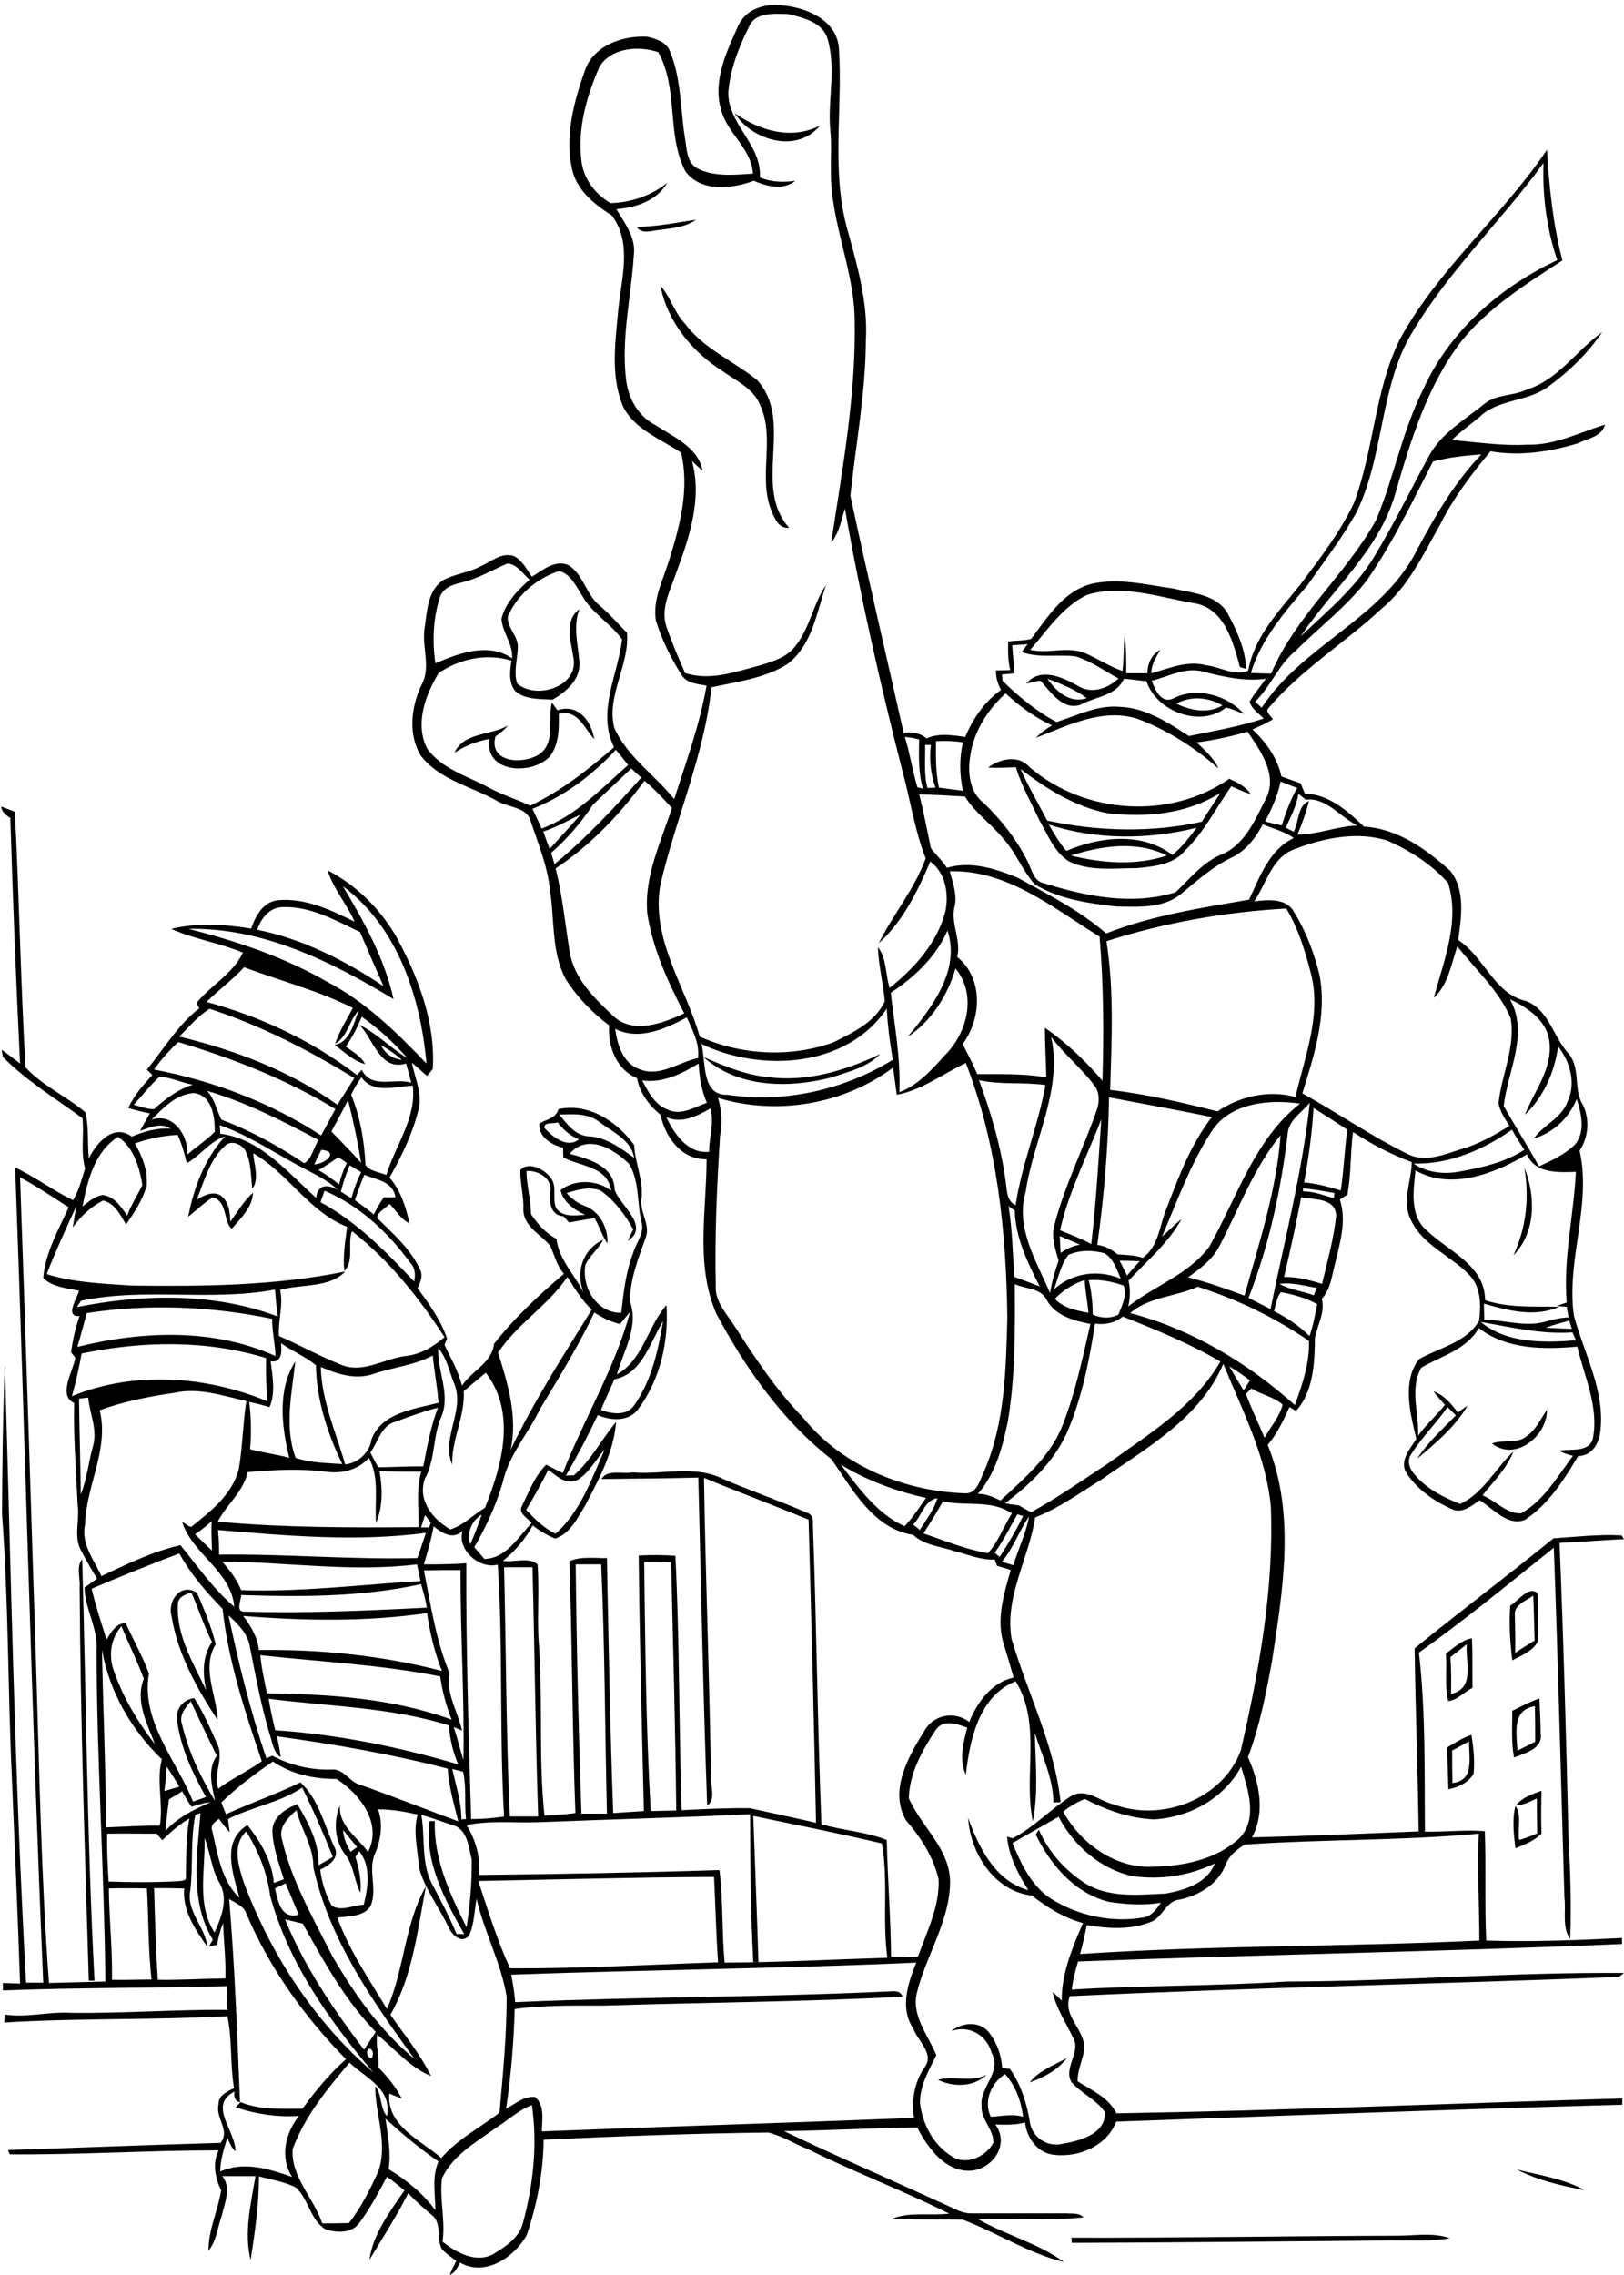 <?xml version="1.0" encoding="utf-8"?>
<!-- Generator: Adobe Illustrator 21.0.2, SVG Export Plug-In . SVG Version: 6.00 Build 0)  -->
<svg version="1.2" baseProfile="tiny" id="Layer_1" xmlns="http://www.w3.org/2000/svg" xmlns:xlink="http://www.w3.org/1999/xlink"
	 x="0px" y="0px" viewBox="0 0 567 794" overflow="scroll" xml:space="preserve">
<path d="M488,780.3c6,0,12.4-1.2,18.2,0.9c-8,1.3-16.1,0.6-24.2,0.8c-35.9,0.3-71.8,0.7-107.8,0.8l-0.1-1.8
	C412.1,781.1,450,780.4,488,780.3 M529.6,757.2c7.9,2,16.4,3.2,23.6,7.2C545.2,762.9,536.9,761,529.6,757.2 M327.5,725.9
	c5.4-1.6,11.5,1.1,17-1.8C340,728.5,332.8,728.5,327.5,725.9 M359.5,726.8c3.2-4.1,8.5-6,13-8.5
	C369.3,722.5,364.4,725.1,359.5,726.8 M529.3,630.1c2.2-2.8,5.7-3.9,8.9-5.1c-0.1,5-0.2,10,0,15c-2.5,2.5-5.9,3.8-9.1,5.1
	c-0.6-4.9-1.2-10,0-14.8c2.3,3.4,0.7,8,1.3,11.9c2.1-0.6,4.2-1.4,6.3-2.3c0-4.1-0.2-8.1-0.1-12.2
	C534.1,628.8,531.8,630.1,529.3,630.1 M507,611c0,3.8,0,7.5,0.1,11.3c7.8-0.8,5.7-8.8,5.8-14.5C511,608.8,509,609.9,507,611
	 M505.1,610c2.8-1.7,5.5-3.4,8.6-4.5c0.8,4.4,1.2,9,0.8,13.5c-1.7,3.2-5.4,4.8-8.8,5.5C505.5,619.7,505.5,614.8,505.1,610
	 M529.8,611c2.1-1,4.1-2,6.2-3.1c0-4.1,0-8.3-0.1-12.4C527.8,596.7,529.5,604.9,529.8,611 M528,597.1c3.1-1.5,6.2-3.2,9.5-4.3
	c0.1,4.1,0.4,8.1,0.4,12.2c0.9,5.3-5.4,6.9-9.3,8.4C527.6,608,528,602.6,528,597.1 M506.4,578.4c0.3,4.3,0.3,8.6,0.2,12.8
	c8.5-1.8,5-11.1,5.5-17.3C510.1,575.5,508.2,576.9,506.4,578.4 M504.8,577.1c2.9-2,5.5-4.7,9.1-5.3c0.3,5.8,0.1,11.5,0.2,17.3
	c-2.9,1.4-5.4,4.4-8.5,4.6C504.3,588.3,505.3,582.5,504.8,577.1 M528.9,563.9c0.1,4.3,0.2,8.7,0.1,13c2.2-1.5,4.5-2.9,6.8-4.3
	c-0.2-5.2-0.2-10.5-0.5-15.7C532.8,558.8,528.4,560.1,528.9,563.9 M527.3,560.4c2.8-1.6,6.6-7.3,9.6-4.2c0.2,5.6,0.2,11.2,0,16.8
	c-1.8,3.3-5.7,4.8-8.9,6.5C527.2,573.1,526.8,566.6,527.3,560.4 M62.1,560c-0.6,10.8,5.4,20.5,9.9,30c-1.3-5.7-1.4-11.9,2-16.9
	c-2.8-5.6-4.7-11.6-7.2-17.3C64.8,556.5,62.1,557.3,62.1,560 M59.9,564.1c-1.6-5.4,3.4-12,8.9-8.1c2.5,5.8,5,11.7,6.5,17.9
	c-5.1,8.4,0.4,17.7,0.7,26.5C68.8,589.4,62,577.3,59.9,564.1 M27.8,554c0.3-3.2-1.3-7.2,0.9-9.8c1.4,49,1.7,98.1,4.3,147.1
	c-0.5,0-1.5,0-2,0C29.6,645.5,28.1,599.7,27.8,554 M533.1,501.2c3.2-2.3,4.9-6,7-9.2c0.2,9.1-11,18.3-19.2,11.8
	C524.9,502.3,529.7,504.1,533.1,501.2 M532.2,407.5c4,9.8,4.1,22.7-3.8,30.6C532.9,428.5,534,418,532.2,407.5 M267.9,375.9
	c13.6,1.9,27.2-2.2,39.4-8c-4.6,4.7-11.2,6.2-17.2,8.2c-14.8,3.8-32.6,3.6-44.5-7.2C252.8,372.1,260.1,375.1,267.9,375.9
	 M373.9,298.6c10.9,2.7,22.8,3.6,33.5,0C396.9,293.3,384.6,295.2,373.9,298.6 M366.2,287.8c1.8,3.2,3.7,6.4,6.1,9.2
	c11.5-5,26.5-6.7,37,1.4c3.4-2.7,5.9-6.1,8.5-9.5C401,293.1,382.8,293.2,366.2,287.8 M356.3,268.4c2.7,6.1,6.2,12,9.3,18
	c17.7,3.8,36.3,4.3,54,0.4c2.1-3.4,4.4-6.7,6.5-10.1c-11.7,7.5-26.1,8.7-39.6,7.1C375.2,281.5,365.3,275.3,356.3,268.4 M345,267.9
	c4.1-3.1,10.5-4.5,14.3-0.3c19.1,16.6,49.1,18.7,69.9,4.2c2.7,1.3,5.7,2.6,7.4,5.3c-2.3-0.6-4.5-1.7-6.7-2.7
	c-5.3,7.5-9.4,15.9-16.1,22.4c-4,5-10.9,5.6-16.8,6.2c-7.9,0-16.3,1.2-23.7-2.3c-5.3-3.3-7.5-9.4-10.5-14.6
	c-2.8-6-6.2-11.9-8.1-18.3C351.5,267.9,348.3,268.1,345,267.9 M192.7,245.2c0.5,0.7,1.4,2,1.9,2.7c7.3-2.4,11.8,3.7,12.9,10.1
	c-3.6-3.9-5.8-10.6-12.4-8.8c0.1,5.1,0.1,10.5-3.1,14.8c-6.2,6.7-23,5.9-21.1-6.1c-4.4,0.8-8.5,2.4-12.2,4.8
	c3.2-7.2,12.7-5.9,18.7-9.5c-1.3,1.5-2.8,2.8-4.4,3.8c-2.6,9.6,10.6,10,15.9,5.8C194,258.4,191.1,250.9,192.7,245.2 M230.6,99.8
	c3.6,3.9,4.8,9.3,8.5,13.1c6.5,8.8,17,13.1,25.2,19.7c13.2,14.5-1.8,37,11.2,51.6c-3.5,0.4-5-3.1-6.1-5.8c-4.9-11.8,1.4-25.3-4-37
	c-2.3-5.8-8.3-8.4-13-11.8C241.8,123,233,112.3,230.6,99.8 M222.3,79.2c7-0.1,13.9-1.5,20.7-2.5c-3.8,2.7-8.6,3-13.1,3.6
	C227.4,80.5,224.1,81.9,222.3,79.2 M256.5,39.5c8.6,6.1,19.9,9.5,29.8,4.3C278.3,53.7,262.6,49.1,256.5,39.5 M134.6,739.5
	c0.8,5.8,2,11.7,1.1,17.6c6.3,3.8,11.9,8.4,16.3,14.3c0-5.7-1.3-11.5,1.1-17C146.5,749.9,140.5,744.8,134.6,739.5 M173.4,742.5
	c-7,5.1-15.3,9.6-19.1,17.8c-0.9,7.3,1.3,14.7,0.2,22.1c4.7,3.7,11.4,7.5,17.4,4.5c4.4-2.6,9.4-5.8,10.7-11.1
	c3.6-13.3,5.1-27.4,3.1-41.1C181.1,736.5,177.5,739.9,173.4,742.5 M345.9,738.8c3.7-0.2,7.6-1.1,11.3,0c-0.7-5.5-2.6-10.8-6.3-14.9
	C346.1,727,343.3,733.3,345.9,738.8 M102.2,750c-0.8,9.7,7.4,17.2,10.3,26c3.1,0,6.2,0,9.3-0.1c4.3-5.4,7.3-11.6,10.2-17.8
	c3.6-9.8-1-20-1-30c2.5,3,1.5,7.5,4.1,10.5c1.9-9.6-7.4-13.3-13.1-18.7C114.3,729.1,106.4,738.6,102.2,750 M129.1,715
	c-1.7,0.3-0.8,3.8,0.7,3.3C130.4,717.3,130.4,715.5,129.1,715 M178.5,689.2c0.6,3.2,1.1,6.4,1.4,9.6c43.1-1.9,86.3-1.7,129.5-3.7
	c2.1,0,4.9-0.8,5.7,1.8c-34.7,1.8-69.4,2-104.2,3.1c-10.4,0-20.8-0.2-31.2,1.2c-0.3,11.6-1.3,23.3-3,34.8c3.2-1.7,6.3-4.5,10.1-4.1
	c3.5,2.8,2.4,8,2.4,12c43.3-1.7,86.6-3,129.9-4.7c-0.9-6,0.1-12.4,3.6-17.5c3.8-4.8-2.3-9.3-3.9-13.8c-4.7-7.1-1.8-15.7,1.1-22.9
	C272.9,687.1,225.7,687.5,178.5,689.2 M99.5,669.9c6.8,16.5,16.9,31.4,27.6,45.5c1.4-2.1,2.7-4.1,4.1-6.2
	c-10.7-11-18.1-24.5-25.5-37.8C103.7,670.9,101.6,670.4,99.5,669.9 M80,662.8c2,23.6,2.8,47.3,3.8,71c-1.8-0.6-2.3-2-1.9-3.8
	c-9.5,4.8,0.5,13.8,0.3,20.9c-1.4-1.3-2.1-3.1-2.8-4.8c-1.2,3.8-2.5,7.7-2.5,11.8c8.3-3.7,17.1-0.9,25.1,1.9
	c-4.4-6.8-2.4-15.3,2.4-21.3c-7.5,0.5-15-0.6-22.1-3c0.5-0.6,1.1-1.2,1.7-1.8c6.8,2.8,14.4,2.3,21.6,2.3c4.5-6.2,9.4-12.2,15.2-17.3
	C106.3,704,94.1,686.9,86,667.9C85.1,665.2,82.2,664.2,80,662.8 M38,659.1c0.1,10.7,1.3,21.3,1.1,31.9c4.6,0.1,9.2-0.1,13.8-0.1
	c-1.2-10.6-1-21.2-1.6-31.8C46.9,659,42.5,659,38,659.1 M96,659.1c1.1,4.5,2,10.8,8.3,9.2c-1.5-3.7-3.1-7.3-4.6-11
	C98.5,657.9,97.3,658.5,96,659.1 M167,656.5c3.4,10.3,6.6,20.8,11.1,30.5c24.2,0.1,48.4-1.3,72.6-2.1c-0.7-9.9-0.9-19.9-1.4-29.8
	C221.9,655.2,194.4,656,167,656.5 M71.4,641.5c0.4,11.1-2.9,23.1,3.5,33c2.4-5.3,4.9-11.7,1.8-17.2
	C73.8,652.4,73.5,646.7,71.4,641.5 M434.6,643.8c-2.8,1.7-5.5,3.9-6.7,7c-2.5,6.7-9.3,10.8-16,12.2c-4.5,0.3-5.8,5.6-9.4,7.5
	c-7.3,3.2-15.4,2.7-23.1,1.4c-0.6,3.4-1.4,6.8-2.3,10.1c46.3-3.1,93-2.5,139.4-4.7c0-12.4-0.8-24.9-0.2-37.3
	C489.1,642.5,461.8,641.9,434.6,643.8 M85.1,657c9.5,25.4,24.8,48.7,45.3,66.4c-15.5-18.2-29.8-38.5-36.1-61.8
	c-1-8-4.1-15.5-8.3-22.4C80.9,643.9,83.3,651.4,85.1,657 M119.8,638.7c0.1,2.8,1.2,5.3,2.6,7.6c0.8-0.5,1.5-1.1,2.3-1.6
	C123,642.7,121.4,640.7,119.8,638.7 M56.7,642.3c-0.7-0.8-1.3-1.5-2-2.3c-5.8,0-11.5-0.1-17.3,0c-0.1,5.6,0.2,11.1,0.5,16.7
	c8,0.3,16.1,0.3,24.1-0.1c1-0.2,3.2,0.1,2.9-1.6c0.1-6.8,0-13.6,1.2-20.3C62.6,636.8,59.5,639.4,56.7,642.3 M353.5,643.3
	c3,7.3,6.7,15.1,13.6,19.5c9.5,5.9,21.3,8.4,32.4,6.4c2.7-0.6,4.4-3,5.8-5.1c-6,1-12.1,0.6-18.1-0.3c-11.9-2.9-20.4-12.9-25.6-23.5
	c0.4-0.6,0.8-1.2,1.1-1.7c3.3,7.8,9.4,14.5,16.6,19c8.4,4.9,18.5,3.7,27.7,3.3c6.7-1.2,14.5-3.6,17.1-10.5
	c-8.9,4.3-18.9,5.8-28.7,4.4c-11.2-2.4-20.6-10.7-25.8-20.7C364.4,637.1,358.9,640.1,353.5,643.3 M188,636c-8.4,0.3-16.9-0.7-25.1,1
	c3.2,5.2,4.9,11.2,4.4,17.4c28-0.3,55.9-0.8,83.9-1.7c1.3,10.7,0.8,21.5,1.8,32.3c18.9-0.1,37.8-1.1,56.8-1.7
	c-1.8-13.2,0.4-27-1.9-39.9c-14.9-3.5-30-6.5-44.9-9.6c0.6,17,1.3,34,1.8,51l-1.8,0c-0.9-17.2-1.1-34.4-1.1-51.6
	C237.3,634.4,212.6,635,188,636 M147.1,633.4c1.4,7.9-0.1,16.5,3.6,23.9c3.1,5.8,6.2,11.6,8.7,17.7c0.7,0,2,0,2.7,0.1
	c-6.8-12.1-14-25.1-12.1-39.5c0.4,0,1.4,0,1.8,0c-0.4,13.3,5.3,25.5,11.1,37.1c1.2-7.8,1.9-15.8,1.8-23.7c-1.1-4.3-1.5-10.7-6.7-12
	C154.4,635.8,150.8,634.5,147.1,633.4 M68.2,633.5c-1.8,8.7-0.7,17.7-1.8,26.5c-1.3,7.3,5.3,12.6,6,19.5c-4.2-6-8.8-12.7-8.1-20.4
	c-3.5-0.1-7-0.1-10.5-0.1c0.3,10.7,0.6,21.3,1.3,32c7.9,0.1,15.7-0.4,23.6-0.5c0.2-6.5-0.6-12.9-0.8-19.3c-1,2.4-1.7,5-2.1,7.6
	c-0.7,0.1-2.1,0.4-2.8,0.5c0.3-0.6,1-1.7,1.3-2.3c-8.1-13.2-5.5-29.6-4.3-44.2C69.5,632.9,68.6,633.3,68.2,633.5 M98.4,641.8
	c3.3,14.5,10.8,27.4,17.4,40.5c7.7,13.4,16.9,26.4,28.9,36.3c-14.8-20.4-29.8-41.8-35.3-66.9c0.1-7.2-4.3-13.2-5.9-19.9
	C100.7,634.3,97.2,637.7,98.4,641.8 M132,631.5c1.8,5,1,10.5-1,15.3c-2.7,5.8,0.9,12.5-1.6,18.4c-2.4,3.9-7.6,3.5-11.6,4.1
	c4.1,11.5,11.1,21.5,17.3,31.9c6.1-13.8,6.1-29.7,13.6-42.8c-2.9,15.2-4.6,31.2-12.4,44.8c4.9,7,10.4,13.7,14.2,21.4
	c-7.5-3.1-12.7-9.5-18.8-14.5c-0.6,3.9,0.8,7.7,0.4,11.5c3.2,3.2,6.1,6.8,8.2,10.9c-1.5-0.6-2.9-1.2-4.4-1.8
	c-0.9,11.4,11,16.2,18.2,22.5c5.6-6.6,13.5-10.6,20.3-15.8c1.2-13.4,2.5-27,2.5-40.5c-1.9-11.8-7.9-22.6-10.5-34.2
	c-0.8,4.3-0.8,9-2.7,13c-2.8,2.9-6.1-0.6-7.2-3.3c-3.3-6.9-8.2-13.1-10.2-20.5c-0.4-6.2-2.2-12.5-0.5-18.6
	C141.3,632.3,136.7,631.5,132,631.5 M59,628c-0.5,3.7-0.9,7.3-1.2,11c4.3-4.8,10-7.4,15.7-10c-2.3,0.2-4.5,0.9-6.6,1.6
	c-1.2-1.7-2.3-3.5-3.3-5.4C62.1,626.2,60.5,627.1,59,628 M79.6,634.9c0.2,1.5,0.4,3,0.6,4.6c-1.4-1.5-2.6-3.1-3.8-4.7
	c-1.3,1.1-3.1,2.2-2.3,4.2c1.9,8.2,3.2,17.4,9.5,23.4c-2.2-8.3-6.5-19.8,2.8-25.4c4.6,5.9,8.6,12.5,9.2,20.2
	c1.2-0.4,2.4-0.9,3.5-1.3c-1.7-5.5-3.8-11-4-16.8c0-4.9,4.7-7.9,8.7-9.4c3.9,6.5,7.7,13.6,7.4,21.3c1.7-0.9,3.4-1.9,5-2.9
	c-3.3-8.2-6.8-16.3-10.7-24.2C97.7,629.2,88,630.6,79.6,634.9 M403,635c-8.5-0.3-16.7-3.2-24.2-7.1c-2.8,1-5.3,2.6-7.6,4.4
	c6.2,11.3,18.5,20.1,31.8,19.2c10.5-0.2,21.8-2.6,29.7-9.9c6.6-6.8,3-17.1,0.6-25C427.4,627.7,415.3,634.3,403,635 M157.9,617.4
	c1.3,5.8,3.2,11.6,3.2,17.6c0.4,0,1.2-0.1,1.6-0.1c-0.6-5.5,0.2-11.1-1-16.5C160.5,618.1,159.2,617.7,157.9,617.4 M58.2,616.6
	c-0.2,2.8-0.4,5.7-0.8,8.5c1.7-0.5,3.4-1,5.2-1.5C61.2,621.2,59.8,618.9,58.2,616.6 M77.3,629.1c0.5,1.4,1,2.7,1.6,4.1
	c8.6-3.9,17.5-7,26-11.1c6.3,5.8,8.3,14.7,11.7,22.3c2.4,3.8-1.7,6.8-4.8,8.1c0.5,4.4,1.9,8.7,4,12.6c3.3,2.2,7.5-0.2,11.2-0.3
	c1.5-6,2.6-13.6-1.6-18.7c-0.3,0.5-1,1.5-1.3,2c1.2,4,2.2,8.3,1.7,12.5c-2.2-4.3-2.2-9.4-5.2-13.2c-3.8-4.9-4.3-11.7-1.9-17.3
	c-0.6,7.1,6.1,11.1,9.8,16.3c5.1-10.1-2.9-20.3-11-25.5c-7.8,0-15.7-1.6-22.2-6.1C89,619.1,82.8,623.7,77.3,629.1 M66.6,593.8
	c-1.8,2.1-4.1,4.7-3.1,7.8c2.2,9.6,6.5,18.6,11.6,27c-1.1-5.2-2.8-11.1,0.6-15.8C72.5,606.5,69.6,600.1,66.6,593.8 M93.8,592.9
	c0.6,3.7,1.4,7.3,2.3,11c21.6,1.4,43.1,5.8,63.9,11.9c-1.9-4.3-2.9-8.9-3.3-13.6C136.4,595.8,114.8,595.6,93.8,592.9 M90.9,577.7
	c0.4,4.5,1.4,8.9,2.3,13.3c21.7,0.3,43.9,1.7,64.5,9.2c-1.9-4.8-3.3-9.9-4-15.1C133,581,111.9,580,90.9,577.7 M35.6,575.8
	c0.4,20.7,1.3,41.3,1.5,62c6.2-0.2,12.4-0.7,18.7-0.6c1.3-7.7-1.3-15.5,0.7-23.2C45.8,603.8,38.1,590.2,35.6,575.8 M42.4,567.6
	c-3.8,4.3-4.6,10.4-2.6,15.7c3.2,9.3,8.4,17.8,14.3,25.5c-2.7-7.3-7-15-3.9-22.9C47.9,579.7,44.9,573.7,42.4,567.6 M79.8,563.8
	c3.5,16.9,7.7,33.6,13.2,49.9c0.5-0.2,1.6-0.7,2.1-0.9c6.4,3.4,13.7,5.1,20.9,4.8c3.9-0.2,5.8,3.9,9.1,5.1
	c11.7,4.1,23.3,8.7,34.9,13c-1.5-6.1-3.3-12.1-3.7-18.4c-19.6-5.1-39.6-8.5-59.6-11.3c0.5,2.4,1,4.9,1.3,7.3c-2.8-1.9-2.9-5.6-4-8.5
	c-2.9-9.9-4.8-20.1-6.8-30.2C86.5,570.1,83,566.8,79.8,563.8 M84.9,564c2.7,3.5,5,7.4,5.5,11.9c21.5-0.3,43.1,1.9,63.9,7.3
	c-2.6-6.5-4.2-13.3-5.2-20.2C127.8,566.1,106.2,565.7,84.9,564 M84.2,556.7c0,1.8-2,5.8,1,5.8c21.3,0.6,42.5-0.3,63.8-1.4
	c-0.4-2.8-1.2-5.5-2-8.2C126.5,557.4,105.1,557.4,84.2,556.7 M148,548.1c2.4,12.1,4.2,24.5,9,36c-1.5,6.7,2.9,13.3,4.3,19.9
	c-1-0.4-1.9-0.8-2.9-1.2c1.3,3.8,2.2,7.7,3.4,11.5c0.4-22.1-1.1-44.2-1-66.3C156.6,548,152.3,548,148,548.1 M176,547
	c0.7,29,0.7,58,2,87c3.3,0,6.6,0,9.9,0c-1-29-1.2-58-2-87C182.7,547,179.4,547,176,547 M201,546c0.3,29,1,58,2,87c3,0,6,0,8.9,0
	c-0.7-29-0.7-58.1-2-87C207,546,204,546,201,546 M224.9,545.1c0.4,29,0.6,58.1,2.3,87c3-0.1,5.9-0.1,8.9-0.2
	c-0.3-28.9-1.1-57.8-1.8-86.7C231.1,545,228,545,224.9,545.1 M77.5,545c2.7,3,5.2,6.2,6.7,10c20.9,0.7,41.7-1.9,62.6-3.2
	c-0.4-1.9-0.8-3.9-1.2-5.8C123,548.8,100.2,545.2,77.5,545 M32,554.5c1.4,6,3.3,11.8,5.2,17.7c1.6-2.5,3.3-5.7,6.7-5.7
	c2.6,5.9,5.9,11.5,8.1,17.6c-2.9,16.6,9.6,30.2,15.4,44.7c1.5-0.5,3-1.1,4.5-1.6c-4.6-8.2-8.7-16.9-10-26.2
	c-0.9-4.1,1.8-7.9,5.9-8.3c3.2,4.9,5.5,10.3,7.9,15.7c2.8,5.1-1.4,10.5,0.5,15.9c4.8-3.6,10.3-6.1,15.2-9.6
	c-5.9-17.3-11.7-34.9-13.7-53.2c-5.7-5.8-11.1-12.1-15.1-19.3C52.5,546,42.1,550.2,32,554.5 M76.1,534c0.3,2.9,0.4,5.8,0.4,8.6
	c23.1-0.3,46.1,1.8,69.2,1.2c1.1-2.9,2-5.9,3-8.8C124.6,538.2,100.1,536,76.1,534 M151.4,532.7c-0.8,4.5-2.1,8.9-3.4,13.3
	c4.9,0,9.9,0,14.8-0.4c-0.1,29.8,0.8,59.5,1.7,89.3c3.8,0,7.7-0.3,11.5-0.9c-1.7-29.3-0.3-58.7-2.2-87.9
	c-6.5,1.7-14.3-5.3-12.3-11.8C158.3,537.5,154.4,535.2,151.4,532.7 M68.1,535.5c1.9,1.9,3.9,3.8,5.9,5.7c-0.1-3.4-0.3-6.8-0.1-10.3
	C72.1,532.6,70.1,534.1,68.1,535.5 M349.8,545.1c1.3,0.4,2.7,0.8,4,1.2c1.7-5.7,4.4-11.1,5.5-17
	C355.8,534.3,353.8,540.3,349.8,545.1 M164.2,539c1.5-3.4,2.8-6.9,4-10.4C164.6,530.8,162.9,535,164.2,539 M148.4,528.8
	c-0.5,1.4-0.9,2.8-1.4,4.3c0.7,0,2.1,0,2.8,0c0.2-0.4,0.5-1.3,0.6-1.7C149.7,530.4,149,529.6,148.4,528.8 M355.2,528.5
	c-2.6,4.5-4.8,9.2-7.9,13.4c0.4,0.4,1.3,1.2,1.7,1.5c3-4.6,5.8-9.3,8.2-14.3C356.7,529,355.7,528.7,355.2,528.5 M329.2,524
	c-2.1,3.8-4.4,7.5-6.8,11.2c7.4,2.5,14.8,5.6,22.5,6.9c3.7-4,5.5-9.4,8.4-13.9C346,523.3,337.3,525.8,329.2,524 M318.8,532.1
	c0.8,0.6,1.6,1.2,2.3,1.9c2.3-3.6,4.9-7,6.2-11.1C322.7,523.5,321.8,529.2,318.8,532.1 M293.6,511.2c6.2,8.2,12.6,17.1,22.2,21.5
	c2.9-3,5.1-6.5,7.5-9.9C312.9,520.5,302.8,516.8,293.6,511.2 M114.1,513.7c-9.2-1.2-18.5-0.7-27.6,0.1c-1.6,6.9-7.5,11.5-10.5,17.3
	c23.2,2.1,46.7,2.1,70.1,1.9c0.2-6.5-0.9-13.1,1-19.4c-4.9,0.1-9.8,0-14.6-0.1c1.1,6,1.2,12.4-1.2,18c-0.6-7.6,1.3-15.7-2.5-22.7
	C125.1,513,119.5,514.4,114.1,513.7 M201.5,516.6c-3.9,1.8-7.2-1.5-10.1-3.6c-2.3,4.8-5,9.4-7.7,14c3.1,3.2,6.2,6.4,10.3,8.3
	c8.6-7.7,12.6-19.1,17.1-29.4C208,509.5,205.7,514.1,201.5,516.6 M138.1,496.2c-5,1.3-6.1,7-8.8,10.8c0.9,1.7,1.8,3.4,2.7,5.1
	c5.3,0,10.5-0.4,15.8-0.3c1.3-6.9,2.6-13.9,5.1-20.5C147.9,492.6,143,494.4,138.1,496.2 M27.6,488.2c0.1,11.1,0.5,22.3,0.6,33.4
	c2.2-5.5,2.7-11.4,4.3-17c1.6-5.7-1.2-11.2-1.7-16.8C29.7,487.9,28.6,488,27.6,488.2 M435,486.5c1.9,5.2,4.4,10.2,6.5,15.3
	c2.1-3.8,5.4-7.5,6.3-11.6c-3-2.6-7.5-3.5-10.9-5.6C436.5,485,435.5,486,435,486.5 M61,486.1c-8.9,1.3-17.7,3-26.2,6.1
	c3.4,13.6-4.8,26.4-5.1,39.9c-1.5,6.8,3.1,12.2,5.7,18c8.9-4.2,17.9-8.6,27.6-10.8c6,7.4,11.5,15.3,18.8,21.5
	c-1.1-12.5-14.6-18.3-18.2-29.6c1.1,0.5,2,1.6,3.2,1.7c6.8-5.5,14.4-11.3,16.6-20.3c1.3-7.8,1.4-15.8,2.6-23.6
	C77.9,487.2,69.5,484.2,61,486.1 M429.2,476.9c1.6,2.8,3.3,5.6,5,8.4c0.7-1.2,1.5-2.3,2.2-3.5C434.1,480,431.7,478.4,429.2,476.9
	 M384.4,516.5c-7.5,4.6-14.7,9.9-23,13.1c-2.1,14.2-10.8,27.8-8.2,42.5c5.6,19,15,37,17.1,56.9c-0.8,0-1.7,0.1-2.5,0.1
	c-0.1-8.5-4-16.3-6.5-24.2c0.2,10.3,1.3,20.6-0.7,30.8c-3.4-16.1,3.2-34-6-48.9c-12.8,5.1-16,20.4-17.4,32.6
	c-2.4-5.2-0.9-11.1,0.5-16.4c-3.5-1.3-8.4-3.1-11,0.8c-4.7,7.1-9.2,15.1-9.4,23.8c4.3,10,14.5,17.7,14.4,29.5
	c-0.2,13.8-8.6,25.7-11.7,38.9c-1.6,7.9,4.1,14.4,6.9,21.3c-2.6,5.3-5.8,10.7-5.7,16.8c0.9,7.3,4.7,14.6,11.1,18.5
	c4.9,3.3,11.9,0.2,14.5-4.7c0.2-4.7-4.4-8.1-4.1-12.9c-0.7-6.6,7.3-11.9,3.5-18.5c-1.7-6.3-7.9-9.8-14.1-7.6
	c3.6-2.9,9.3-3.6,12.7-0.1c3.1,3.6,4.8,8.3,5.1,13c0.7,0.1,2,0.2,2.7,0.3c3.8,5.4,5.8,11.7,6.9,18.2c0.6,5.4,5.8,9.1,11.1,8
	c6.1-1,15.7-3.4,15.1-11.2c-3-4.4-8.3-6.5-11.7-10.5c-2.7-5.2,3.6-10.5,0.6-15.5c-2.5-5.2-5.8-10.1-7.1-15.9c1.1,1,2.1,2,3.2,3.1
	c-0.1-9.6,3.7-18.5,7.4-27.1c-6.6-1.8-12.5-5.4-17.8-9.6c-13.2-1.5-21.5-14.8-22.3-27.1c3.8,10.4,9.4,22,21,25.2
	c-3.6-5.7-6.8-11.9-7.4-18.7c0.5,0.2,1.5,0.5,2,0.6c7.5-3.9,13.2-10.2,20.2-14.6c5.1-3.3,10.2,1.7,15.1,2.8
	c16.6,6.2,37.9-1.7,44.3-18.8c6.4-27.9,11.6-56.4,10.5-85.1c-1.6-17.7-10-33.7-16.6-49.9C419.1,494.9,400.5,505.2,384.4,516.5
	 M130.5,479.5c-6.3,2.2-12.7,0.1-18.5-2.4c0.3,11.9,5.3,22.8,8.5,34c4.5-0.4,8.6-4.2,9.2-8.7c3.5-9.4,15-10.6,23.4-12.8
	c-0.4-5.5-1.5-11-2-16.5C144.7,476.5,137.3,477.2,130.5,479.5 M153,470.5c-0.4,7.9,4.3,15.9,1.2,23.7c-3.2,7-2.1,15.2-5.9,22
	c-2.5,7.6,2.7,13.9,8.9,17.6c4.7-1.4,8-5.2,12.1-7.5c6-14.8,11.1-33.2,0.3-47.2c-2.6,2.2-5.2,4.3-7.7,6.5c0.5,8.8-4.3,16.8-4,25.6
	c-4-9.2,4.4-18.7,0.8-28C156.9,479,156.1,474,153,470.5 M98.1,468.8c0.3,2.8,0.4,7-3.6,6.3c0.6,5.2,1.8,11-0.4,16
	c-2.4-0.7-4.7-1.3-7.1-1.8c0.7,5.5,0.8,11,0.3,16.5c4.5,1.2,9.2,1.8,13.7,3c-2.7-10.8-4.2-23.9,2.1-33.6
	c-1.2,11.1-3.9,22.7,0.1,33.6c5.1,1.8,10.9,1.8,16.3,2.2c-5.2-10.8-9-22.4-9.2-34.5C106.6,473.4,102,471.6,98.1,468.8 M28.5,472.4
	c-0.9,5-2,10-3.4,14.9c21.7-8.9,46.9-7.1,68.3,1.8c-0.5-5-0.6-10.1-0.5-15.1C72.1,467.6,49.8,468,28.5,472.4 M516.3,463.5
	c-4.3,7.6-13,9.7-20,13.8c-4.3,7.2-0.8,15.9-1.2,23.8c2.8-3.9,6.5-7.1,9.4-10.8c-1.4-1.5-2.8-3-4-4.7c3.7,1.3,6.2,4.4,8.5,7.4
	c1.1-0.8,2.2-1.7,3.4-2.4c-4.3,7.3-11.1,13.1-17.6,18.5c3.7-5.7,8.8-10.3,13.5-15.1c-1-1-1.9-1.9-2.9-2.9c-4,5.7-9.1,10.7-12.8,16.6
	c-1.4,2.2-0.5,4.9,1.1,6.7c4.1,5.1,10.2,8.2,16.1,10.5c8.1-3.7,12.3-12.4,18.6-18.3c-2.3,5.9-6.9,10.4-10.8,15.3
	c4.5,1.8,8.3,6.4,13.4,6.3c8.1-4.4,12.8-13,18.2-20.1c-1.7-0.4-3.4-0.9-4.8-1.8c3.9-0.7,10.9,0.8,11.8-4.6c2-10.9-3.1-21.3-5.5-31.7
	C539,471,526.1,471.1,516.3,463.5 M517,461.4c9,7.5,22.1,7.3,33.2,6.4c-0.4-1-0.8-1.9-1.2-2.8C538.2,465.8,527.6,463.2,517,461.4
	 M539.7,463.4c3,0.2,6,0.3,9.1,0.4c-0.3-1-0.6-1.9-0.9-2.9C545.1,461.7,542.3,462.4,539.7,463.4 M214.5,481.4
	c-1.5,3.6-3.2,7.1-4.7,10.7c3.7,1.4,9,2.2,11.6-1.6c6.1-8.6,8.4-19.2,10.1-29.4C226.9,468.5,224.2,479.6,214.5,481.4 M392,459.5
	c-2.8,2.3-6.2,2.9-9.7,2.5c-2,13-4.6,26.1-9.9,38.3c-4.6,10-12.8,17.8-21.5,24.4c1.6,0.3,3.2,0.5,4.8,0.7c1.4,0.8,2.8,1.6,4.3,2.4
	c9.3-5.1,18-11.2,26.8-17c14.3-10.3,30.2-19.9,39.3-35.6C415.3,468.9,403.6,464.1,392,459.5 M207.5,458.1
	c-5.5,11.6-12.3,22.6-18.9,33.6c-4.2,8.7-11,16.2-13.1,25.8c-2.3,7.9-5.8,15.4-9.9,22.5c1.2,1.4,2.4,2.8,3.5,4.1
	c7.6-0.1,11.8-7.6,16.5-12.5c-1.3-1.8-4.9-3.4-3.3-6.1c2.4-4.9,4.4-10.3,8.4-14.3c1.9,1,3.8,2,5.8,2.9c7.4-18.9,18.2-36.6,23.5-56.2
	c-1.2,1.4-2.4,2.8-3.5,4.2C213.3,461.4,210.3,459.9,207.5,458.1 M30.3,458.3c-1.1,3.9-2.1,7.9-3.3,11.8c22.6-5.6,47.6-6.6,69.2,3.2
	c-0.2-4.4-1.2-8.7-1.2-13C73.6,455.9,51.8,455,30.3,458.3 M444.8,457.6c4.5,2.3,8.8,5.1,12.4,8.7c1.3-3.6,1.9-7.4,2.7-11.1
	c-3.9-2.2-8.3-3.4-12.7-4.2C445.7,452.8,445.5,455.4,444.8,457.6 M28.3,454c-0.3,0.5-1.1,1.6-1.4,2.2c23-4.6,47.9-5.1,70.1,3.3
	c-0.5-3.1-0.7-6.2-1-9.4C73.6,454.3,50.5,449.3,28.3,454 M394.6,458.3c21.4,5.6,41.1,17.4,57.5,32.1c2.6-7.2,5.2-14.7,4.9-22.4
	c-11.9-8.2-25.1-14.5-38.8-18.9C410.5,452.6,401.1,452.6,394.6,458.3 M446.7,448.1c3.7,2.1,8,2.5,12,4c0.3-0.9,0.7-1.7,1-2.6
	C455.4,448.8,451.1,447.5,446.7,448.1 M354.3,448.2c0.1,15.9,0.2,32-2.4,47.8c-1.9,9-4.3,18.4-10.5,25.4c2.8-0.1,5.4,1.1,7.9,2.3
	c8.2-7.6,17.2-15.2,21.5-25.8c4.6-11.5,7.1-23.7,9.9-35.8c-5.8-1.2-12.3-2.8-15.3-8.5C363.3,449.5,358,449.9,354.3,448.2
	 M380.1,446.8c1,3.9,1.4,7.9,1.4,12c2.9,1.3,6.1,1.5,9,0c1.2-3.2,3.1-6.6,1.8-10.1C388.4,447.3,384.3,446.5,380.1,446.8
	 M368.3,453.3c3,3.3,7.6,4.1,11.7,4.9c-0.3-3.8-1.1-7.6-1.3-11.4C374.8,448,371.2,450.3,368.3,453.3 M173.9,472.1
	c3.4,10.8,6.9,22.3,4.4,33.9c8.1-17,18.4-32.9,28.3-48.9c-3.5-3.3-5.9-7.4-8.5-11.4C191.3,455.7,180.5,462.1,173.9,472.1 M390.9,440
	c0.9,1.7,1.7,3.5,2.6,5.2c1.4-1.7,2.9-3.4,4.4-5C395.6,440.1,393.3,440,390.9,440 M373,438c-2.7,3.5-3.5,8-5,12
	c6.4-5.8,15.4-7,23.3-3.7c-1.4-3.2-2.5-7-5.7-8.9C381.5,436.3,376.9,436.2,373,438 M370,431.4c0.1,2,0.2,3.9,0.3,5.9
	c2-1.4,4.3-2.5,6.8-2.9C374.7,433.4,372.3,432.4,370,431.4 M352.1,421c1.4,8.1,1.4,16.5,2.1,24.7c2.9,1,5.9,2.2,8.8,3.3
	c-4.2-8.3-8.5-17-8.7-26.5C353.5,422,352.8,421.5,352.1,421 M454.3,417.9c-1.8,9.3-3.8,18.6-6,27.8c4.6-0.1,9,1.1,13.3,2.4
	c1.8-7.9,4.1-15.7,4.9-23.8C466.3,418.1,458.8,418.7,454.3,417.9 M113.3,415.6c-0.5,1.3-0.9,2.7-1.4,4c12.8,6.9,22.9,17.3,32.7,27.7
	c0.5-2.4,0.4-4.8-1.4-6.6C135.5,430.1,125.4,420.7,113.3,415.6 M455,414.8l-0.1,1c3.7,0,7.3,1.4,10.8,2.4c0-0.5,0.2-1.4,0.2-1.8
	C462.3,415.8,458.7,415,455,414.8 M7,410.9c2,55.7,3.7,111.4,5.5,167.1c1.2,38,1.8,76.1,4.6,114.1c6.6-0.2,13.1-0.3,19.7-0.5
	c-0.4-38.5-3-77-3.1-115.5c0.6-7.7-4-14.4-4.2-22c1.5-1,2.9-2.1,4.4-3.1c-2-3.3-4-6.7-5.8-10.2c-2.4-4.9-0.2-10.5-1-15.6
	c-0.5-11.8-1.5-23.7-1.2-35.5c-5.8-2.7-0.4-11,0.4-15.8c-0.5-0.7-1-1.3-1.5-1.9c0.6-4.3,1.5-8.6,3-12.7c-5.3,0.5-1-6-0.2-8.8
	c-4.2-0.9-9.5-1.3-12.5-4.5c0.7-8.7,5.3-16.8,8.9-24.6C18.4,417.8,12.9,414.1,7,410.9 M127.2,410c-1.2,2.9-2.3,5.9-3.3,8.9
	c2.3,1.6,4.5,3.2,6.6,5c1-2.1,2.2-4.1,3.5-6c1.4,0,2.7,0,4.1,0C137.1,412.2,131.6,411.9,127.2,410 M122.1,406.7
	c-1.3,3-2.3,6.1-3.1,9.2c1.2,0.8,2.4,1.5,3.7,2.3c0.8-3.1,2-6.2,3.4-9.1C124.7,408.3,123.4,407.5,122.1,406.7 M111.2,408.4
	c2.5,1.4,4.9,3.2,7.2,5c0.6-2.6,1.5-5.1,2.7-7.5c-1-0.7-2-1.4-3-2C115.8,405.5,113.6,407,111.2,408.4 M494.2,408.5
	c-0.7,7.1-2.2,16,4.2,21.2c7.5,7.1,20.1,12,20.1,24.1c8.3,2.8,17.2,2.1,25.8,2.3c-8.3,3.8-17.9,1.3-26.2-1.1c0,1.9,0.1,3.8,0.1,5.7
	c6.9-0.1,13.6,2.4,20.5,0.8c3-0.8,5.9-1.6,9-1.7c-0.3-1.2-0.5-2.4-0.7-3.7c-0.9-0.1-2.6-0.2-3.5-0.3c1.1-0.4,2.3-0.8,3.5-1.2
	c-1.3-15.3,2.5-30.4,3.2-45.6c-6.1,0.2-14.2,0.7-17.1-6.1C521.8,409.7,506.5,415.5,494.2,408.5 M112.2,401.3
	c-0.9,1.7-1.7,3.4-2.5,5.1C113.4,406.3,118.7,402,112.2,401.3 M198.9,402.7c6.6,1.8,15.6,4.2,15.7,12.6c1.9,5.5,12.5,12.7,4.6,17.8
	c0.6-1.4,1.2-2.7,1.9-4c-2.9-5.2-6.6-10.2-11.5-13.6c-3.8-1.5-8.1-0.2-11.8,0.9c1.8,2,3.9,3.6,6.4,4.5c5.3,2,8.1,7.7,7.9,13.1
	c-1.9-2.7-2.8-5.9-4.5-8.8c-3,0.4-5.9,0.9-8.9,1.5c-0.7-0.7-1.3-1.5-2-2.2c-4.4-0.2-5.1-5-4.6-8.5c0.9-4.7-4.2-7.6-8.3-7.3
	c0.1,5.1,1.5,10,1.6,15.1c2.3,3.4,5.2,6.7,8.9,8.6c0.8,7.3,6.4,12.5,9.5,18.9c-2.9-7.2-0.5-15.2,6.8-18.6c-1.6,3.2-4.7,5.5-6.2,8.7
	c-1.4,7.9,3.9,16.9,12.5,16.8c0.8-7.1,1.6-14.3,4.2-21c1-3.4,3.7-6.5,3-10.2c-1.8-6.8-0.7-14.4-4.4-20.7
	C214.4,401,205.1,395.5,198.9,402.7 M425.8,434.8c-2.4,4.8-6.8,8-11,11c6.7,1.7,13.2,4,19.7,6.4c5.1-18.4,11.2-36.8,12.6-56
	C437.7,407.7,432.6,421.8,425.8,434.8 M28.8,421.1c2.2-1.7,4.3-3.7,7.2-4c4,0.6,6.3,4.1,8.4,7.2c1.4-3.8,3.6-7.1,5.3-10.7
	c-1-6.2-3-13.1-8.5-16.8C33,402,30.5,412.2,28.8,421.1 M47.1,399.1c2.6,4.5,4.6,9.6,4.1,14.8c-1.4,4.9-4.3,9.3-7.2,13.5
	c-2-3.4-3.8-7.3-8-8.4c-4.3,2.2-7.8,5.5-10.6,9.4c0.4-2.4,0.8-4.8,1.2-7.3c-3.6,7.8-7.2,15.6-10.3,23.6c9.6,3,19.7,3.3,29.7,4
	c24.9,0.3,50,0.1,74.5-4.9c-5.4,5.8-15.3,4.3-22.7,6.4c1.2,5.4-0.8,10.8-0.4,16.1c7.2,3.1,14.1,7,21.4,9.9
	c7.6,3.4,15.1-1.9,22.6-2.9c5.3-0.5,9.8-3.2,13.8-6.6c-8.9-13.8-19.3-26.8-32.3-37c-1.7,4.5,0.9,10.3-2.7,13.9
	c-0.5-5.2,0.3-10.3,1-15.4c-13.3-5.2-20.6-18.7-32.8-25.7c0.3,4,2.2,9-0.3,12.4c-0.6-4.5-0.3-9.4-2.6-13.6c-1.6-2.2-5.1-3.5-7.1-1.2
	c-5.3,4.8-7.1,12.2-9.7,18.6c2.4-1.4,5.3-3,8.1-1.6c3.1,2,3.5,6,3.6,9.3c2.5-3.4,4.7-7.2,7.9-10.1c-0.1,5.1-4.3,8.9-7.4,12.6
	c-3-2.7-1.4-9.5-6.6-11c-3.1,1.9-5.7,4.5-8.6,6.8c2-10.3,5.8-20.4,12.9-28.1c-5.3,1.7-8.6,6.7-13.4,9.4c-0.8-3.4-1.7-6.7-3.2-9.9
	C56.8,396.4,51.8,397.4,47.1,399.1 M493.5,406.1c4.5,3.1,10.3,3.8,15.5,2.9c8-1.4,16.3-3.2,23.2-7.7c-1.5-2.3-3-4.6-4.3-7
	C517.9,401.3,505.9,406.5,493.5,406.1 M76.7,392.7c0.1,0.7,0.2,2.2,0.2,3c14,1.7,23.5,13.5,33.5,22.4c0.4-4.7,4-4.9,7.5-2.8
	c-3.9-3.8-9-5.9-13.7-8.5C95.2,402,86.5,396.1,76.7,392.7 M370.1,429.4c3.7,1.5,7.4,2.9,10.9,4.8c1.7-14.4,2.5-29,3.5-43.5
	C379.5,403.6,373.1,416,370.1,429.4 M190.1,393.7c2.8,3.1,7.9,7.2,12,4c-3-1.3-5.5-3.4-7.4-6C193.3,392.4,189.8,391.4,190.1,393.7
	 M195.2,389c2.7,3.2,5.4,7.1,10,7.6c6.2,0.1,11.4,4.1,16.2,7.5c-1-6.2-7.5-9-12-12.4C205.3,388.4,200,388.9,195.2,389 M458.6,386.7
	c-0.5,8.7-1.7,17.4-3.3,26c4.4,0.4,8.6,1.5,12.8,2.8c1.1-7,1.3-14.1,2.3-21.2C466.5,391.7,462.6,389.2,458.6,386.7 M232.6,389.9
	c2.9,5.9,7.5,12.9,15,12.1c-0.1-5,1.9-10.2,0.4-15.1C243.3,389.6,237.9,392.3,232.6,389.9 M449.7,394.7
	c-2.3,19.9-6.5,39.7-13.8,58.3c2.6,1.3,5.1,2.6,7.7,3.9c4.8-23.9,11.1-47.7,13.7-72C454.7,388.1,450.6,390.5,449.7,394.7 M423,394.9
	c-7.4,11.4-12,24.3-17.3,36.7c2.3-2,4.4-4.2,6.8-6.1c-4.5,8.3-12.1,14.6-18.5,21.5c0.7,3,0.6,6-0.1,9c9.2-7.3,21.2-11.2,28.3-20.9
	c9.7-17.1,15.7-37.4,31.7-49.9C443,383.6,429.4,384.9,423,394.9 M115.7,394.9c3.5,3.7,7.1,7.2,10.4,11c-1.2-7.3-2.7-14.6-4.6-21.9
	C119.6,387.7,117.7,391.3,115.7,394.9 M387.2,383c-0.3,17.2-1.7,34.5-4.1,51.5c2.7,0.3,5,1.6,7.1,3.3c3,0.2,6,0.3,8.8,1.2
	c5.7-4.1,5.8-11.5,8.4-17.5c4.2-11,8.4-22.2,15.7-31.6C411.2,387.4,399.1,385.3,387.2,383 M72.2,380.7c2.8,2.8,3.4,6.8,5.1,10.1
	c10.2,3.8,19.8,9.1,28.9,15.2c2.6-1.4,3.3-5.5,5-8.1C98.6,391.2,85.9,384.7,72.2,380.7 M52.9,390.8c7.5-2.6,12.9,5.5,12.5,12.2
	c3.1-2.8,6.7-5,9.6-8c0-5.2-0.9-12.7-7.3-13.5C61.4,381.9,57,386.7,52.9,390.8 M341.8,377c4.3,11.7,7.8,23.6,9.4,36
	c0.4,2.8,0.3,6.3,3.4,7.6c2.1-14.3,7.9-27.7,10.4-41.9C357.3,377.6,349.5,378.7,341.8,377 M126.2,376c-1.4,1.9-2.6,4-3.6,6.1
	c3.2,7.8,4.6,16.2,5,24.5c1.5,2.2,4.9,2.5,7.3,3.5c3.1-10.3,10.6-19.9,9.2-31.2C137.9,379.2,130.4,381.9,126.2,376 M55.7,375.8
	c-3.3,3-6,6.5-9,9.8c2.4,0.6,4.7,1.6,7.1,1.5c4-3.6,8.3-6.9,13.5-8.5C63.4,377.9,59.7,376,55.7,375.8 M313.1,382.1
	c-0.4-3.1-0.9-6.3-1.3-9.5c-17.1,12.9-40.6,16.8-61.1,10.6c1.3,4.3,1.5,8.8,0.7,13.3c-1.1,17.4-1.9,34.9-1.5,52.4
	c-0.3,5.6,4,9.8,6.8,14.3c7.1,11,14.4,22.1,23.6,31.5c13.6,16.9,35.3,25.8,56.7,26.5c4.1,0.2,5.2-4.8,6.6-7.7
	c7.3-16.9,7.6-35.5,8.1-53.6c-0.4-30.1-3.5-60.6-14.5-88.9C329.2,374.8,321.8,380.5,313.1,382.1 M224.2,377.1
	c2.2,4.1,4.5,8.7,9.2,10.3c4.6,2,9.1-1,13.4-2.5c-1.9-4.3-2.6-9-2.9-13.7C238,374.8,231.4,378.1,224.2,377.1 M133,364.8
	c1.4,2.9,4.1,4.8,7.3,5.1C138,367.9,135.6,366.2,133,364.8 M53.8,373.3c20.6,3.9,40.7,11.5,58.3,23c1.7-3,3.3-6.1,5-9.2
	c-17.1-10.4-35.8-17.7-54.9-23.4C59.1,366.7,56.2,369.8,53.8,373.3 M367,361.9c4.1,18.7-6.3,36-8.9,54.1
	c-3.7,12.5,3.8,24.2,8.5,35.3c0.6-3.8,1.7-7.6,3-11.3c-1.2-4.1-2.7-8.5-1.4-12.7c3.6-13.8,10.2-26.7,14.8-40.1
	c0.9-2.7,0.9-5.9-0.8-8.2C377.6,372.8,371.5,368,367,361.9 M214.8,359.1c0.7,5.6,2.8,12.3,8.8,14.2c7,2.6,13.4-2.6,20.1-4
	c0.6-5.1-1.9-9.7-3.9-14.2C232.3,359.1,223.1,363.3,214.8,359.1 M244.9,364.4c1.6,6.1-0.1,18.1,9.1,17.7c19.9,3,40.6-1.7,57.7-12.2
	c-1-5.9-1.8-11.9-2.1-17.9C295.8,372.7,265.8,374.3,244.9,364.4 M62.6,361.8c19.5,4.7,38.8,12,55.2,23.8c2-3.1,3.9-6.2,5.9-9.3
	c-15.9-9.8-32.7-18.4-50.5-24.2C69.2,354.5,65.9,358.5,62.6,361.8 M527.2,348.8c6.7,11.9-0.8,25-2.2,37.2c4,7.1,8.4,14,12.3,21.1
	c4.4-2,8.8-4.1,12.4-7.4c4-4.5,2.4-11,0.8-16.1c-2.7,6.6-8.1,11.7-15,13.8c3.4-4.9,9.8-7.1,11.8-13c3.1-6.4,0.8-13.8-3.3-19.2
	c-1.2,8.9-5,17.6-11.6,23.9c3.2-8.2,9.5-15.7,8.6-25.1C540.4,356.4,533.5,351.7,527.2,348.8 M85.2,337.6c-4,4.4-8.9,7.9-13.1,12.1
	c18.9,5.1,37,13.6,52.5,25.5c0.6-0.6,1.2-1.2,1.7-1.8c3.5,6.9,11.5,2.7,17.3,4.5c-0.6-2.2-1.2-4.4-1.8-6.7
	c-9.2,2.7-11.3-8.4-16.3-13.5c6.1,3,10.9,8.1,16.7,11.6c-4.7-5.4-10-10.3-15.9-14.4c-1.5,3.6-3.3,7.2-5.6,10.4
	c2.5,1.8,5.3,3.3,6.8,6.1c-4.2-1.1-7.3-4.3-10.7-6.7c5.3-0.8,6.8-7.7,8.4-12c-3.3,3.5-3.8,9.1-8.2,11.6c1.5-4.4,4-8.3,6.2-12.5
	C111,345.7,97.8,342.3,85.2,337.6 M330.8,324.8c-4,9.2-11.6,16.3-19.8,21.7c1.3,11.5,3.5,23,3,34.7c6.7-2.5,11.4-8,16.1-13.1
	c7.7-7.8,11-21,3.5-30.1c-2.7,9.4-8.4,18.4-16.7,23.9C325.3,351.7,335.4,338.7,330.8,324.8 M386.3,328.5c2.7,17.2,1.8,34.6,1.3,51.9
	c12.7,1.5,25.2,4.4,37.5,7.5c7.8-5.3,18-7.6,27.2-5c3.1-13.7,8.8-27.6,5.7-41.9c-2.1-8.3-4.5-16.6-8.9-23.9
	C427.8,318.3,406.6,322,386.3,328.5 M89.8,324.5c15.9,3.2,30.8,10.8,44.1,19.7c-2.8-6.3-5.5-12.6-8.2-18.9c-8.5-4-17.1-9-26.8-8.7
	C94.3,316.5,91.1,320.5,89.8,324.5 M119.7,309.3c7.4,12.3,14.6,25.4,17.7,39.4c-21.7-13.1-45.6-25-71.6-24.5
	c16.7,4.2,33.3,9.8,48.3,18.4c13.5,7,24.4,17.7,34.8,28.6C146.9,348.4,139,323.6,119.7,309.3 M331.6,304.1c1,3.8,2.5,7.8,1.8,11.8
	c-1.8,6.1,2.3,11.9,0.8,18.1c9.2,7.4,8.5,21.6,1.9,30.4c1.8,3.5,3.6,6.9,5.1,10.5c8,0,16.1-0.2,24.1,1.1c-0.1-5.8-0.5-11.5-0.5-17.3
	c7.5,5.2,14.2,11.6,20.1,18.5c0.5-16.8,0.4-33.5-1-50.3C367.8,317,351.7,303.5,331.6,304.1 M452.2,296.3c-8.1,2.7-10,12-14.3,18.3
	c4.8-0.6,11.2-1.2,13.9,3.7c4.2,6.8,7,14.3,8.9,22c2.7,14.1-1.9,28.1-6,41.3c12.3,6.8,24,14.9,36.6,21.1c6.1,3.2,12.8,0.3,18.8-1.6
	c6.1-1.7,11.6-4.9,16.9-8.1c-1.5-2.5-3.4-5-3.8-8.1c1.1-9.9,6-19.6,4.2-29.6c-4.1-9.6-12.2-16.9-18.6-25c-2.1,6.2-3.2,13.4-8.2,18
	c3.4-12.9,9.2-26.6,5-40.1c-5.7-6.5-13.3-11.3-21.2-14.8C474,290.1,462.3,292.4,452.2,296.3 M189.7,290.2c0.7,2.1,1.4,4.1,2.2,6.1
	c3.6-4,7.3-7.9,10.8-12C198.4,286.3,194.2,288.8,189.7,290.2 M453.3,277.1c-0.6,4.2-2.7,8-4.4,11.8c0.9,0.5,1.9,0.9,2.8,1.4
	c1.8-3.4,1.3-9.2,5.3-10.7c-1,4-2.4,7.9-4,11.7c7,0,13.8-2.9,20.9-3.2c-6-2.9-10.9-9.9-18-9C455,278.4,454.2,277.7,453.3,277.1
	 M320.9,277.2c1.6,6.2,2.8,12.6,4.1,18.8c1.8,2.4,4,4.4,5.6,6.9c8.3-2.5,17.1,0.3,24.8,3.5c10.6,5.8,21.6,11.4,30.8,19.4
	c15.9-6.3,33.2-8.9,49.9-11.8c3.8-8,7-17.4,15.6-21.5c-3.3-2.4-7.2-3.2-10.8-4.8c-2.6,4.9-6.1,9.5-11.3,11.8
	c-6.5,3.2-11.9,8.1-17.5,12.7c-6.2,4.9-14.7,4.3-22.1,4.2c-9.9-1.1-20.2-2.5-28.8-7.8c-4.3-4.9-6.6-11.2-11-16
	c-4.2-5.1-9.8-8.9-13.3-14.6C331.6,277.7,326.3,277.4,320.9,277.2 M447.1,272.8c-1,4.9-3.1,9.5-5.4,13.9c1.9,0.5,3.8,1,5.8,1.4
	c1.4-4.5,3.1-9,5.4-13.1C451,274.3,449,273.5,447.1,272.8 M194,303.1c2.4,9.6,3.3,19.4,4.9,29.1c1.5,9.4,8.7,16.3,15.3,22.5
	c7,6.4,17.3,2.4,24.7-1c-5.7-11-11-22.5-12.9-34.8c-1.2-12.9,4.7-24.9,8.6-36.9c-3.1-3.3-6.1-6.6-9.6-9.5
	C216.4,284.3,206.2,295,194,303.1 M220.4,268.2c-4.4,4.3-9,8.4-13.4,12.7c-4.1,6.2-9,11.9-14.6,16.8c0.4,1.3,0.8,2.6,1.2,3.9
	c11-9,20.8-19.6,30.3-30.2C222.7,270.4,221.5,269.3,220.4,268.2 M185.9,282.3c1.1,2.3,2.2,4.6,3.2,6.9c12-4.5,20.8-13.9,30.2-22.2
	c-1.4-1.8-2.8-3.6-4.3-5.3C207,270.4,197.1,277.9,185.9,282.3 M323,260c0.1,5-0.5,10.1,0.8,15c0.9,0,1.8,0,2.8-0.1
	c-1.7-4.8-2.2-9.9-1.6-14.9C324.5,260,323.5,260,323,260 M326.8,258.7c-0.1,5.4-0.1,10.9,1,16.2c2.8,0.4,5.6,0.7,8.4,1.1
	c-1.2-5.6-1.3-11.3,0-16.9C333.1,258.6,329.9,258.5,326.8,258.7 M315.9,257.2c1.8,5.8,2.7,11.8,4.4,17.6c0.5,0.1,1.5,0.3,1.9,0.4
	c-1.6-5.6-1.4-11.4-1.3-17.1C319.3,257.6,317.6,257.4,315.9,257.2 M410.7,245.6c5,2.4,11.2,3.6,16.1,0.6
	C421.8,243.3,415.8,242.8,410.7,245.6 M338.7,264.2c-0.9,5.6-0.1,12.4,4.8,16.1c6,5.8,11.3,12.5,15.1,20c1.6,2.9,2.1,7.3,6,8
	c14.7,4.6,30.8,7.8,45.9,3.1c4.9-4.7,9.3-10.3,15.8-13.1c8.3-3.3,11.8-12,15.6-19.4c4.4-8.3-1.8-16.8-6.3-23.5
	c-5.8,1.6-11.7,3-17.8,3.7c2.8,2.8,6,5.4,7.6,9.1c-8.3-7.3-17.8-13.4-28.2-17.3c-12.2-3.9-24.3,2.3-35.5,6.6
	c1.6-1.7,3.5-3.1,5.6-4.3c-6-2.8-11.4-6.7-16.2-11.2C344.7,247.8,339.8,255.6,338.7,264.2 M365.7,236.9c3.1,4.5,7.8,8.7,13.7,6.8
	C375.4,240.6,370.5,238.7,365.7,236.9 M353.4,225.2c0.2,3.3,0.6,6.5,0.8,9.8c-1.5,0.2-2.9,0.3-4.4,0.4c0.1,0.6,0.2,1.6,0.2,2.2
	c5.6,5.5,11.9,10.7,18.9,14.4c7.2-2.3,14.3-6,22-5.3c9.1,0.3,16.9,5.5,24.2,10.2c8.8-1.8,17.6-3.3,26.1-6.1
	c-1.7-1.8-4.2-3.3-4.9-5.9c1.6-2.9,3.9-5.3,5.6-8c-7.3,1-14.4-0.6-21.5-2.4c-6.3-1.9-12.3,1.6-18.3,3.1c1.2,3.1,3.2,8.1,7.5,6.2
	c8.1-4.3,19.1-1.1,24.7,5.4c-2.1-0.7-4.1-1.9-6.3-2.2c-8.9,7.1-24.3,1.3-27.7-9.2c-2.6-0.3-5.3-0.7-7.9-0.9
	c-2.6,5.9-9.7,6.2-14.8,8.9c-6,2.6-10.7-4-14.1-8l-0.7-0.2c-1.5,0.3-3,0.7-4.5,1c4.8-5.8,12.6-2.3,17.9,0.7
	c4.7,3.1,10.5,1.1,14.3-2.5c-4.9-2.6-9.5-6-14.9-7.7c-6.3-0.8-12.8,0.7-18.9-1.5c0.7-0.9,1.4-1.9,2.1-2.8
	C357.2,225,355.3,225.1,353.4,225.2 M177.3,215.2c-0.3,3.9,3.7,6.8,3.5,10.8c-0.1,4.1-1.6,8.6-0.2,12.6c6.5,5.6,21,1.3,19.7-8.5
	c-0.8-5.7-3.6-13.4,2-17.5c-2.3,6-0.5,12.3,0,18.4c0.5,6.1-4.6,10.5-9.4,13.2c-4.4-0.3-9.5,0.1-13-3c-2.4-3-1.9-7.1-1.3-10.6
	c-8.5-2.7-18.3-0.7-25.5,4.4c-4.6,7.6-8.3,17.7-4,26.2c5.1,7.2,14,9.6,21.4,13.6c4.7,2.6,9.8,4.1,14.6,6.4
	c10.8-5.1,20.3-12.6,29.3-20.4c-6.1-12.3,1.3-25.2,2.8-37.6c-4-5.7-10.6-9.2-14-15.4c-2.1-3.2-3.9-7.4-7.9-8.5
	C187.4,201.8,180.5,207.7,177.3,215.2 M161.2,203.3c-3,0.7-6.5,1.8-7.6,5.1c-2.4,7.5-2.7,15.4-1.6,23.1c8.2-3.5,18.7-7.4,26.8-1.7
	c0.4-5-3.4-9-3.7-13.8c1.3-5.6,5.6-9.9,9.8-13.7c-2.4-2-4.4-5.5-7.8-5.6C171.8,199,166.8,202,161.2,203.3 M500.3,161.1
	c-7.2,14-14,28.3-22.9,41.2c-7.2,9.4-16.8,16.6-25.1,24.9c-6,4.9-8.6,12.4-14.1,17.7c0.8,0.7,1.5,1.4,2.3,2.1
	c14.4-22,42.4-31.2,54.3-55.2c6.3-11.8,13.1-23.5,22.4-33.2C511.5,159,505.8,159.6,500.3,161.1 M491.3,119.1
	c-9.5,18.6-8.5,40.7-17.6,59.5c-5,9.1-11.4,17.3-17.3,25.8c-7.9,9.2-16.1,18.7-19.7,30.5c2.4,0.1,4.8,0.2,7.1,0.2
	c8.6-20.3,26.2-34.6,36.7-53.7c6.2-14.9,9.1-31,16.4-45.5c9.2-20.4,26.8-35.7,46.8-45.1c-3.7-10.9-5.2-22.4-4.8-33.9
	C523.5,78.1,504,96.2,491.3,119.1 M261.5,9.4c-3.6,7.1-6.5,14.7-7.2,22.6c-0.4,11.3,11.7,18.3,11,29.9c3.9,1.7,8.2,1.8,12.4,1.2
	c-4.2,3.4-10,2-14.5,0c-7.6,2.8-18.5,4.1-23.9-3.3c-6.7-12.9-2.3-28.8-9.5-41.6c-6.8-2.3-16.4-1.6-20.5,5.1
	c-4.5,10.3-7.7,21.5-6.3,32.8c0.7,6.3,4.8,11.7,10.2,14.8c7.1-0.2,14.2-2.6,19.8-7.1c-3.6,6.2-11,8.7-17.8,9.2
	c2.9,4.9,6.9,9.9,6.1,16c-0.9,14.5-4.5,29-2.7,43.6c0.8,6.5,4.2,12.6,10.1,15.7c6.3,4.1,15.1,7.8,16.6,16c-1.3-1.1-2.5-2.2-3.7-3.4
	c3.6,13.1-0.9,26.7-5.5,39c-2,6-5.5,12.2-3.5,18.6c1.9,5.6,4.2,11,6.6,16.4c8.8,2.9,17.8-0.5,26.3-2.7c4.2-1.3,8.7-2.6,11.7-6.1
	c5.5-6.3,6.5-15.1,11.2-21.9c-3.3,9.6-4.8,21-13.5,27.6c-7.9,5-17.5,6.1-26.5,8.1c-2.5,23.8-12.6,46-17.9,69.2
	c-3.2,18.9,8.9,35.3,13.8,52.7c14.4,6.5,31.8,7.4,46.7,2c6.8-3.4,14.5-7,17.9-14.3c-0.5-6.3-2.2-12.5-2.4-18.9
	c3.1,3.8,2.6,9.6,4.1,14.2c8.7-6.9,16.7-15.8,19.5-26.8c1.2-6.1,0-13.4-5.3-17.3c-4.4,10.3-9.6,21-18,28.5c5-10,12.5-18.9,16.4-29.6
	c-3.8-9.6-5.3-20-8-30c-7.8-30.5-14.8-61.2-20.2-92.1c-1.3,4.1-2,8.5-4.8,11.9c3.9-25.7,8.7-51.6,8.2-77.7
	c-0.2-17.8-8.5-34.3-8.3-52.1c-0.1-4.7,0.3-9.4-0.2-14c-1-10.6,2.1-21.4-0.9-31.8c-1.6-6-8.5-7.6-13.8-8.9
	C270.4,4.8,263.6,4.1,261.5,9.4 M257.8,8.9c2.6-5.8,9.4-7.8,15.3-7c8.6,0.7,19.2,5.2,19.8,15.1c1.4,21.3-2.9,43.2,3.2,64
	c3.4,12.4,7,25,6.2,38c-0.1,18.1-3.5,36.1-5.4,54c5.9,27.6,12.4,55.2,18.6,82.8c2.9-0.4,5.7,0,8,1.9c4.3-1.9,9-1.1,13.5-0.5
	c2.7-6.4,6.8-12.4,12.5-16.4c-1.2-2.1-1.8-4.4-1.8-6.8c1.7,0,3.3-0.1,5-0.1c-0.8-3.3-0.8-6.7-0.7-10c2.6-0.4,5.4-0.2,8-0.9
	c5.7-7.5,11.2-16.6,21-19.2c9.5-2.2,19.2,0.3,28.6,1.6c6.6,1.6,14.8,2,18.8,8.3c3.3,6.1,6.4,12.7,6.7,19.8c-0.5-0.2-1.6-0.5-2.2-0.7
	c-2.4-8.8-5.5-20.8-16.2-22.3c-12.1-2.1-24.9-6.6-37.1-2.9c-8.5,4-13.9,12.3-19.9,19.2c6.3,1.5,13-1.4,19.2,1.2
	c4.4,1.9,8.4,4.6,13,6.2c0.5-4.2,0.4-8.3,0.7-12.5c0.7,4.4,0.6,8.8,0.6,13.3c2.5,0,4.9,0,7.4,0c0-3.3,1.4-6.5,4.5-8.2
	c-1.4,2.6-3.2,5.1-3.1,8.2c6.2-1.7,12.5-4.6,19.1-2.8c4.9,0.5,9.8,3.9,14.7,1.9c2.1-12,10.9-20.9,18.2-30.1
	c6.8-9,13.8-18.1,18.7-28.4c7-18.5,7.2-39.2,16-57.1c13.5-24.8,35.8-43,51.4-66.2c0.8,13,2.1,26,5.4,38.6
	c-12.6,8.2-25.7,16.3-35.3,28.2c-12,15.7-17.8,35-23.2,53.7c-5.8,19.5-21.9,32.9-32.9,49.3c9.1-8.6,18.9-16.7,25.5-27.5
	c7-11.5,12.9-23.7,19.4-35.6c4.3-7.9,12.4-12.5,19.2-18c4.2-3.5,10.1-2.7,14.8-5c11-3.4,17.4-13.7,26.4-20.1
	c-5.1,7.5-11.8,14-19.2,19.3c-7.2,5.1-17.2,4.1-23.6,10.3c-3.2,2.7-6.7,5.1-9.7,8.1c8.8,0.7,17.5,2.1,26.3,1.6
	c9.6,0.3,18.3-4.3,27.2-7c-1.2,4.3-6.3,4.9-9.7,6.6c-9.7,2.9-20.2,4.5-30.3,2.7c-6.6,7.9-12.9,16.2-17.5,25.4
	c-5.9,10.4-11.1,21.8-20.6,29.6c-12.8,11.9-28,21.2-39.4,34.6c-1.4,1.4,1,2.8,1.5,4c-2.3,1.3-4.7,2.4-7.1,3.5
	c4.8,4.5,8.7,10,10.1,16.4c2.2,0.8,4.5,1.6,6.7,2.4c0.5,1.2,1,2.4,1.5,3.6c8.2,0.1,15,6.1,20.6,11.5c11.8,0.7,21.8,7.9,30.2,15.5
	c5.3,6.8,3.8,16.1,2.7,24.1c9.2,5.9,12.5,18.8,23.8,21.3c8,3.2,9.4,12.6,14.8,18.4c4.3,5.2,1.5,12.5,5,17.9
	c2.4,5.1,1.9,11.2-1.2,15.9c4.3,19-4.7,38.3-2,57.5c3.5,13.2,10.8,26,9.3,40c-0.4,4.5-2.8,9-7.8,9.1c-5,8.3-10.4,17-18.7,22.3
	c-6,2.2-11-4-15.7-6.9c-2.8,2-6.3,4.9-9.9,3c-6.1-2.7-11.9-6.8-15.6-12.4c-2.7-4.2,1.2-8.5,3.4-12c-2.1-8.8-5.1-20,0.9-27.8
	c7.1-4.1,16.4-5.7,21-13.4c0.7-5.4,0.7-11.7-3.3-15.9c-6.4-6.8-16.4-10.4-20.5-19.3c-3.3-6.5,0.2-13.5,0.3-20.2
	c-7.3-2.7-14.1-6.3-20.5-10.5c-1,7.3-0.6,14.7-2,21.9c-0.9,0.5-1.8,1.1-2.6,1.7c2.4,7.3,0.1,14.8-1.6,22c-1.2,4.3-1.5,9.2-4.7,12.6
	c1.2,4.7-1.5,9.1-2.4,13.6c-0.1,8.6-0.5,18.9-6.6,25.5c-0.6-0.3-1.8-1-2.3-1.3c-2.1,4.6-4.3,9.3-7.6,13.2
	c9.8,24.1,5.3,50.6,1.5,75.5c-2.1,11.3-4.3,22.7-8.4,33.5c3.9,8.6,6.2,19.2,1.4,28c19.4-0.5,38.8-1.3,58.2-2.1
	c-0.3-21.3-1.1-42.6-1.4-63.9c16-13,32.5-25.4,48.5-38.4c7.9-0.5,15.9-1.5,23.8-1l0.8,1.3c-7.5,0.3-15,1-22.5,1.3
	c1.4,33.9,2.3,67.9,3.1,101.8c0.6,12.2,1.1,24.3,0.6,36.5c-2.9-4.1-1.4-9.8-2-14.5c-1.2-40.6-2.2-81.4-3.7-122.1
	c-15.6,12.4-30.9,25.1-47.1,36.6c2.4,20.7,1.9,41.7,2.1,62.5c7,0.1,13.9-0.7,20.9-0.2c0.5,12.7-0.1,25.5,0.5,38.2
	c15.8,0.5,31.6-0.1,47.4-0.9c0,0.5,0,1.6,0,2.1c-63.3,2.7-126.6,3.7-189.9,6.1c-1,3.2-1.8,6.5-2.2,9.8c25-1.5,50.1-1.2,75.1-2.8
	c39.3-0.1,78.4-3.3,117.7-3c-0.4,0.4-1.3,1.1-1.8,1.4c-63.9,2.5-127.8,3.7-191.7,6.7c-2.7,7.3,5.8,11.8,5,18.9
	c-0.6,3.6-2.3,7-2.3,10.8c5,3.2,10.8,5.6,13.6,11.2c58.9-1,117.7-3.5,176.6-5.2c0,0.6,0,1.7,0,2.2c-58.9,1.6-117.8,3.8-176.7,5.9
	c-3.2,8.4-12.9,12.5-21.4,11.6c-5.8-0.4-9.9-5.8-10.4-11.3c-3.4,0.9-6.9,0.8-10.4,0.7c5,6.8-0.6,15.2-8.2,16.1
	c-9.1,0.7-15.3-7.8-19.1-15.1c-15.5,0.2-31,1.1-46.5,1.3c18.9,9,38.1,17.3,57.1,26c2.7,1.2,5.3,2.8,8.3,2.7c11,0,22.1,0,33.1,0
	c2,0.2,4.5-0.3,6.1,1.4c-12.2,1.3-24.5,0.2-36.7,0.7c9.7,5.5,21,8.4,29.9,14.9c-12.4-3-23.5-10.3-35.4-14.8
	c-8.1-0.2-16.3,0.1-24.4-0.4c6.1-2.4,13.2-0.9,19.7-1.7c-16-8-32.9-14.4-48.9-22.3c-4.8-1.9-9.2-4.7-14.2-6
	c-26.2,0.3-52.4,1.3-78.5,2.5c-0.1,11.3-2.3,22.6-5.9,33.3c-4.4,7.8-14.5,14.6-23.3,9.6c-0.9,1.7-1.7,3.6-3.6,4.3
	c0.7-1.7,1.5-3.3,2.3-4.9c-1.8-1.4-3.8-2.6-5.2-4.4c-1.7-3.7,0.2-8.8-3.3-11.6c-2.9-2.4-5.7-4.9-8.3-7.6c-4,8-8.9,15.5-13.5,23.2
	c1.2-9.1,7.2-16.8,12.2-24.2c-2-1.7-4-3.3-6.1-4.8c-2.9,5.5-5.9,11.1-9.6,16.1c-2.7,3.8-7.9,3.5-11.8,2.3
	c-5.4-3.2-5.9-10.5-10.4-14.6c-4-2.1-8.5-2.7-12.9-3.9c0,9.8-1.4,19.5-2.9,29.2c-2.4-9.6,0.1-19.7,1.7-29.3c-3.9,0-7.7,0-11.6,0
	c3.3,4.1,0.8,9.4-0.2,13.9c-1.5,4.1-1.8,8.7-4.6,12.1c-0.1-7.3,3.3-13.9,4.4-21c-2.1-4.4-3.1-9.4-0.9-14c-24.3,0-48.6,1.6-72.9,1.4
	l-0.6-1.5c24.7-0.8,49.5-1.8,74.2-2.5c3.5-4.3-1.9-8.7-0.7-13.4c-0.2-3.2,3.1-4.5,5.4-5.7c-1.4-8.3-0.6-16.9-2.3-25.1
	c-25.9,1.4-52,0.6-77.9,2.2c0-0.7,0.1-2.1,0.1-2.8c7.6,1.2,15.1-1,22.7-0.6c18.4,0.3,36.8-1.2,55.1-1c-0.1-2.8-0.2-5.6-0.2-8.3
	c-26,0.7-52.1,0.5-78.2,1.5c0-0.7,0-2,0-2.6c2,0.1,4,0.1,6,0.2c-0.8-24.3-1.9-48.6-2.9-72.9c-1.4-30.3-1.1-60.7-3.4-91
	c0.1-17.4,0.3-34.8,1-52.1C3.8,547.9,5.1,620,9.1,692c2,0,4,0,6,0C11,597.2,8.8,502.3,5.3,407.5c7,3.3,13.2,8,20.2,11.4
	c2.1-3.4,3-7.3,4.2-11.1c-1.6-5.7-0.3-11.7-0.9-17.5c-9.4-6.9-19.6-13.1-27.8-21.4c-0.1-0.6-0.3-1.9-0.4-2.5
	c2.2,1.5,4.3,3.2,6.4,4.8c-1.4-28.6-2.5-57.1-3.4-85.7c-1.5-1-3-2.1-3.2-4c1.6,0.6,3.2,1.2,4.8,1.8c1.5,29.7,2,59.5,3.7,89.2
	c5.8,6.4,14.3,10.1,21,15.8c1.1,5.2,0.6,10.6,1.1,16c2.7-5.4,8.6-12.3,15-7.6c4.3-1.8,8.8-3.1,13.6-2.8c-3.4-2.2-7.3-0.4-10.7,0.8
	c1.1-2,2.3-4.1,3.4-6.1c-2.5-0.5-5-1.1-7.5-1.9c2-4.4,5.2-8,8.4-11.5c-0.5-0.5-1.5-1.4-1.9-1.9c6-7.3,10.8-15.6,18.3-21.4
	c-0.3-0.4-0.7-1.3-1-1.8c5-6.3,12.7-10.1,16.2-17.6c-8.1-3.4-17-4.7-25-8.3c9.1-2.2,18.7-1.6,27.9-0.1c1.5-4.4,4.1-9.3,9.3-9.9
	c9.5-0.9,18.5,3.4,26.8,7.5c-2.7-6.2-7.4-11.4-9.4-17.9c9.8,5,17.9,13,23.6,22.5c7.9,14.3,14.1,30.3,13.1,46.8
	c-0.6,0.8-1.3,1.6-2,2.4c-1.8-1.5-3.5-3.1-5.3-4.6c1.1,5.7,4,11.3,2.1,17.2c-2.1,8.1-5.8,15.7-9.9,22.9c3.9,4.5,5.7,10.3,7,16
	c-3.1-1.4-4.7-4.6-7-6.8c-1.4,1.6-4.3,2.8-4.3,4.9c5.6,5.6,11.8,10.9,15.1,18.3c0.9,2.1-0.1,4.3-1,6.2c4,5.5,8.1,11.1,10.3,17.6
	c-0.2,0.5-0.7,1.6-0.9,2.2c2.2,4.6,4.8,9.1,6.1,14.2c3.5-5.2,10.5-8,11.2-14.6c7.1-9,15.6-17,24.4-24.4c-2.5-2.8-3.3-6.5-4.8-9.8
	c-3.3-4-9.2-6.6-9.4-12.5c0.3-4.7-1.2-9.3-1-14c3-3,8.2-0.3,10.4,2.6c2.7,3.1,0.5,7.4,2.1,10.8c2.3,3.3,6.7,2.5,10.1,2.3
	c-3.8-1.7-7.6-4.4-8.6-8.6c5-3.9,12.7-3.7,17.7,0.2c-1.3-8.6-10.6-8.4-16.7-11.6c-0.1-1.1-0.1-2.3-0.1-3.4c-4-1-8.6-3.7-8.3-8.4
	c2.4-1.6,5.8-1.8,6.7-5.1c10.6-2.2,20.4,4.3,26.4,12.5c0.3,6.2,3.2,12.1,2.6,18.5c-0.9,4.8,3.1,9,1.5,13.7
	c-2.6,7.2-5.5,14.6-5.6,22.3c3.3,8.9-2.2,17.3-4.5,25.6c9.1-5,10.7-16.8,17.3-24.2c0.8,12.5-2.1,25.7-9.6,35.9
	c-3.1,4.9-9.8,4.5-14.4,2.5c-3.4,7.2-7.1,14.2-11.1,21.1c0.7,0,2.1-0.1,2.8-0.1c6-5.3,9.6-12.5,14.7-18.6
	c-0.8,10.7-6.2,20.4-11.1,29.7c-2.7,4.3-5.1,9.4-10.2,11c-2.8-1.2-5.4-2.7-7.8-4.6c-2.6,4.8-6.2,9-10.4,12.4c3.9,0.6,9-1.5,12.1,1.2
	c0.6,8.6-0.1,17.2,0.3,25.8c1.7,20.6-0.1,41.3,2.1,61.9c3.6-0.2,7.3-0.4,10.8-0.9c-1.1-29.3-1.1-58.6-2.1-87.9
	c4.1-1.8,8.7-1,13.1-1.1c0.6,29.7,1.1,59.3,2.2,89c3.6-0.2,7.1-0.5,10.7-0.7c-0.7-29.7-1.5-59.5-1.8-89.2c4.3-0.2,8.5-0.2,12.8,0.1
	c1.5,29.5,1.2,59.2,2.2,88.8c7.9-0.4,15.9-0.8,23.8-0.7c7.7,1.7,15.4,3.3,23.1,5.1c-0.7-35.3-1.6-70.6-2.6-105.8
	c-12.1-5-24.4-9.6-36.5-14.6c0.5,34.4,1.9,68.7,2.4,103.1c-0.5,3.6,2.1,9-1.3,11.3c-1.4-38.2-2.1-76.3-3.1-114.5
	c-11.3,0.3-22.5,0.4-33.8,0.5c2.1-3.5,7.3-1.6,10.8-2.3c10.5,0.9,21.8-2.7,31.7,2.3c9.7,4.2,19.7,7.6,29.3,11.8
	c1.7,0.5,2.2,2.3,2,3.9c1.3,34.9,1.6,69.9,3,104.8c7.5,2.2,15.5,2.6,22.8,5.5c0.3,13.6,1.4,27.2,1.5,40.8c3.1,0.1,6.3,0,9.4-0.1
	c3.1-8.7,7.6-17.5,7.2-27c-1.8-7.8-6.2-14.6-11.4-20.6c-6-10.4,0.9-22.3,6.5-31.3c3.2-5.6,10.5-6.9,15.6-3
	c2.8-6.9,7.8-13.8,15.5-15.5c-1.2-4.3-2.5-8.6-3.8-12.8c-2.1-8.3,0.5-16.8,2.8-24.7c-1.6-0.6-3.2-1-4.8-1.5
	c-0.2-0.5-0.6-1.7-0.8-2.2c-4.8,0.3-9.4-1.8-14-2.9c-4.9-1.7-10.5-2-14.5-5.7c-13.9-2.1-21.2-16-28.5-26.4
	c-17.2-13.5-30-31.7-40.2-50.8c-7.4-17-3.4-36-3.4-53.9c-8.8,0.2-14.4-7.7-16.1-15.5c-4-3.3-7.2-7.6-8.2-12.8
	c-7.1-2.9-10.3-11.1-9.7-18.4c-5.9-4.4-11.1-9.8-15.1-16c-5.2-9.6-3.9-20.9-5.6-31.3c-0.8-8.2-4-15.9-6.6-23.6
	c-1.2-5.6-8.1-5-12.1-7.6c-8.9-5-19.9-7.2-26.4-15.7c-4.5-7.4-3.3-17,0.2-24.5c3.6-6.3,0-13.5,1.2-20.3c0.8-5.7,1.1-12.9,6.4-16.4
	c4.1-2.2,8.9-2.6,13-4.8c3.8-1.6,7.4-5.1,11.8-3.6c2.9,1.5,4.4,4.6,6.2,7.2c3.8-2.3,8-6,12.7-4.1c5.3,3.2,6.2,10.3,10.9,14.1
	c3.5,2.9,6.4,6.4,9.6,9.5c1,11.4-7.3,22-4.4,33.3c4.5,10,14.1,16.4,20.9,24.8c4.2-13.1,8.9-26,11.3-39.6c-3.1-0.6-6.9-0.7-8.7-3.7
	c-3.8-5.9-6.9-12.3-9-19c-1.2-7.3,2.5-14.2,4.6-21c3.8-12.1,7.2-25,4.2-37.6c-7.1-4.8-16.1-8-20.2-16c-4.6-10.8-2.7-22.9-1.7-34.2
	c1.1-10.8,4.9-23.1-2.3-32.6c-6.1-3.9-12.3-8.8-13.9-16.3c-2.5-11.6,0.7-23.6,4.6-34.5c3.1-8.6,13.1-12,21.6-11.6
	c3,0.7,6.8,1.8,8,5.1c4,9.5,3.6,20,5.2,29.9c0.7,3.9,0.5,9.1,4.6,11.1c5.9,2.9,12.9,2.1,19.2,1.7c-0.6-9.1-9.4-14.3-11.3-22.9
	C249,27.9,253.7,17.9,257.8,8.9"/>
</svg>
